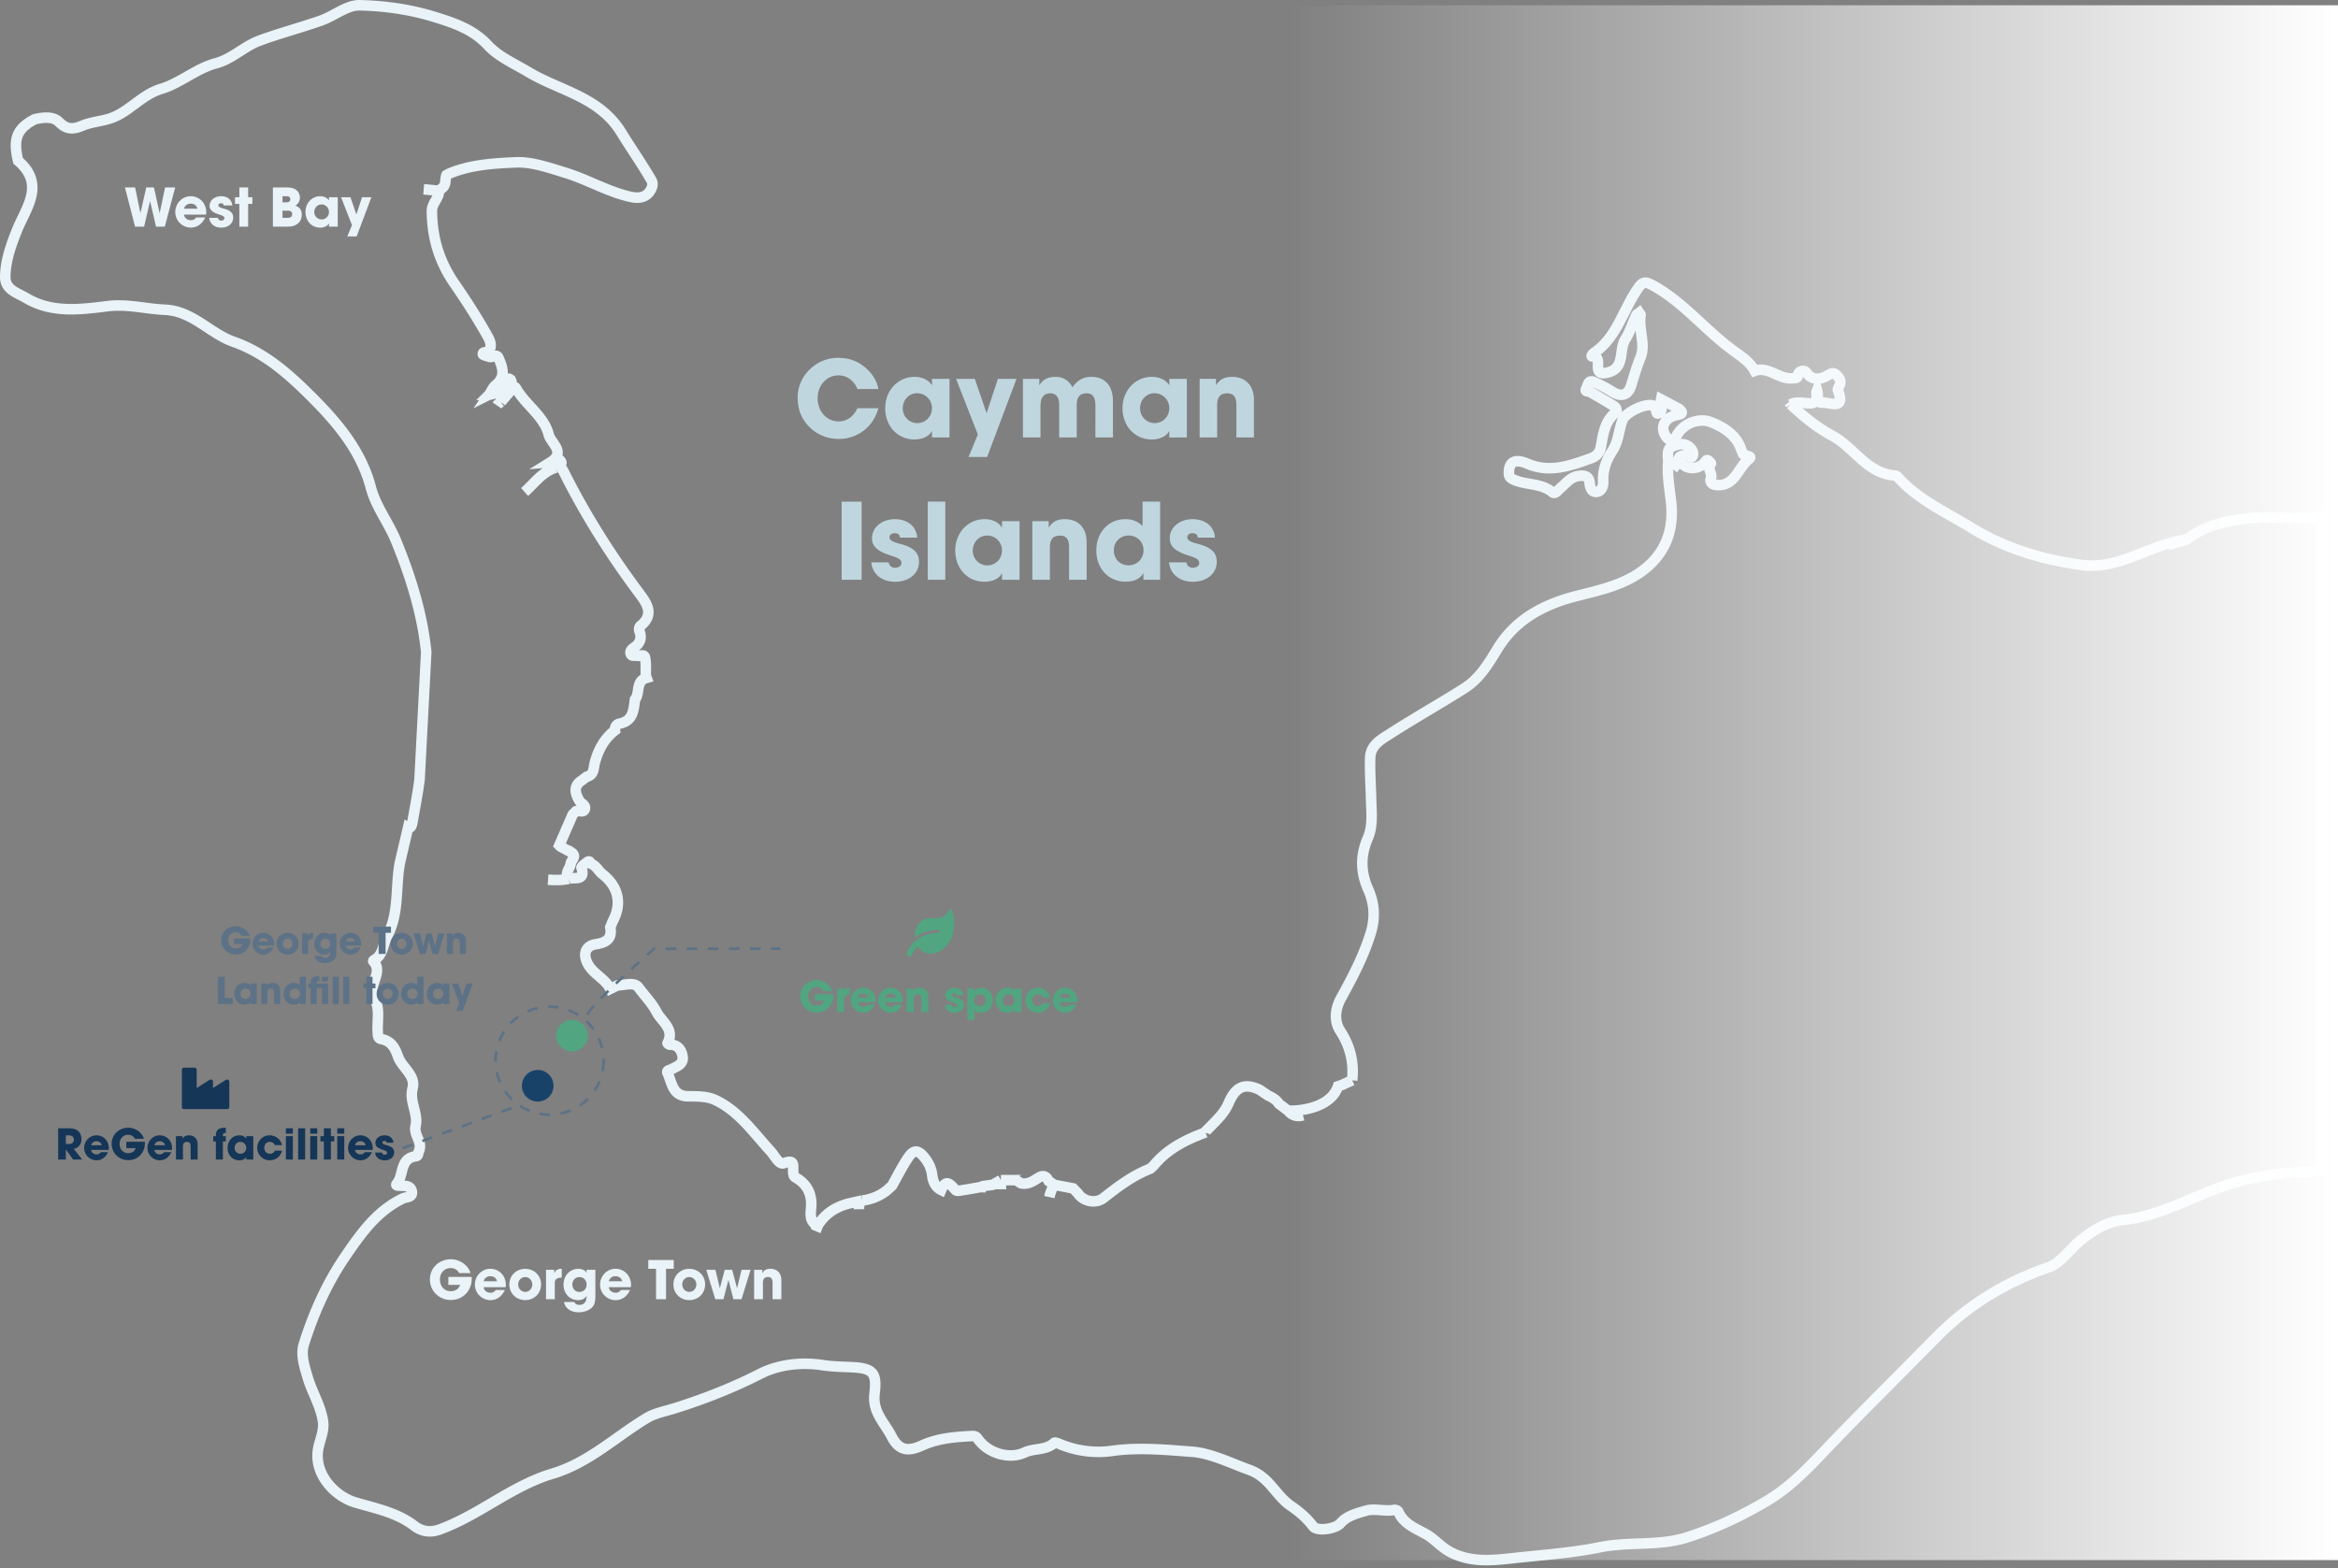 <svg width="887" height="595" fill="none" xmlns="http://www.w3.org/2000/svg"><rect width="100%" height="100%" fill="#808080" stroke="none"/><path d="M679.371 153.432c4.768 4.574 9.934 8.752 15.712 11.868 8.365 4.493 13.241 14.461 23.968 15.154.316.018.676.333.92.604 7.797 8.608 18.362 13.335 27.962 19.233 12.629 7.762 26.682 12.012 41.564 14.065 14.856 2.044 26.331-8.041 40.05-9.58a.448.448 0 00.189-.108c6.662-5.232 14.306-6.88 22.662-7.879 9.591-1.144 19.092.558 28.602-.685v248.49c-13.693.018-27.006 1.486-40.077 6.447-11.601 4.403-22.689 10.562-35.399 11.886-6.391.666-11.709 4.043-16.55 8.068-3.966 3.296-7.238 8.347-11.754 9.896-16.442 5.646-30.648 14.372-42.772 26.708-12.909 13.137-26.024 26.077-38.806 39.332-7.807 8.104-15.307 16.649-25.006 22.43-9.618 5.736-19.723 10.544-30.576 14.002-10.844 3.458-22.013 1.495-33.091 3.773-10.51 2.161-22.049 2.926-33.136 4.16-8.446.937-16.703 1.657-24.347-2.782-2.957-1.72-5.301-4.512-8.266-6.222-4.075-2.351-8.663-3.872-10.727-8.681-.162-.378-1.028-.738-1.488-.657-3.596.666-7.508-.64-10.636.261-3.345.972-7.383 1.936-9.916 4.907-1.704 1.999-8.708 3.161-10.303 1.054-2.389-3.161-5.291-5.61-8.509-7.807-5.67-3.881-8.014-10.877-15.622-13.597-7.238-2.593-14.63-6.375-21.923-6.897-9.924-.712-20.038-1.756-30.242-.306-6.481.927-13.557.062-19.975-2.675-.613-.261-1.632-.648-1.912-.387-3.163 2.953-7.571 1.954-11.213 3.656-6.031 2.818-14.143.135-17.758-5.178-.631-.918-1.289-1.098-2.236-1.053-6.472.306-12.971.855-18.893 3.547-5.21 2.378-8.744 2.171-11.638-3.466-2.677-5.223-7.292-9.158-6.427-16.236 1.019-8.32-.883-9.643-9.392-10.013-3.444-.153-6.914-.207-10.313-.738-8.248-1.297-16.892-.171-23.635 3.269-10.555 5.384-21.336 9.59-32.523 13.11-3.561 1.126-7.428 1.801-10.556 3.683-11.88 7.159-22.003 17.01-35.858 21.143-15.333 4.565-27.628 15.65-42.682 21.143-3.948 1.449-7.175.54-9.627-1.342-6.716-5.16-14.874-6.654-22.473-8.924-7.544-2.251-15.819-10.598-14.008-20.431.613-3.332 2.344-6.627 1.803-10.346-.856-5.907-4.101-10.896-5.742-16.451-1.226-4.134-2.794-8.717-1.523-12.778 3.687-11.742 8.689-23.016 15.648-33.227 5.914-8.671 11.962-17.325 21.905-22.088 1.325-.63 3.876-.288 3.416-2.719-.423-2.215-2.569-2.08-4.39-2.134-.514-.018-1.983.045-1.343-.694 2.822-3.241.992-9.698 7.284-10.481.973-.126.775-1.144 1.09-1.819 1.668-3.521-2.019-6.186-1.217-9.599 1.127-4.808-2.442-9.211-1.135-14.335 1.28-4.989-4.003-7.834-5.499-12.021-1.154-3.242-2.542-5.997-6.355-6.682-1.424-.261-1.307-1.611-1.37-2.746-.244-4.106.883-9.149-1.091-12.12-3.515-5.286 3.705-10.139-.622-14.731-.018-.019.126-.28.244-.343 3.668-1.927 3.389-6.06 5.029-9.112 4.706-8.726 3.11-18.622 4.85-27.905l3.137-13.399c1.037.54 1.415-.856 1.568-1.702.965-5.457 2.029-10.896 2.75-16.379l2.542-48.436c-1.515-14.722-5.932-28.724-11.502-42.303-2.795-6.817-7.608-12.886-9.492-20.044-3.831-14.588-13.386-25.456-23.509-35.469-8.194-8.113-17.073-15.866-28.611-19.927-8.987-3.161-15.532-11.706-26.07-12.148-7.165-.306-14.178-2.278-21.516-1.377-10.565 1.296-21.337 2.782-31.144-3.107-3.209-1.927-7.932-3.079-7.87-8.005.082-6.123 2.119-11.85 4.39-17.54 3.48-8.7 10.962-17.497.478-26.51-2-8.356-.441-12.237 6.337-15.767 3.227-.702 6.878-1.216 9.24 1.126 2.983 2.962 5.408 2.755 8.924 1.287 3.596-1.504 7.761-1.62 11.403-3.052 6.661-2.612 11.105-8.68 18.452-10.896 7.175-2.161 13.206-7.69 20.75-9.698 6.103-1.63 10.628-6.411 16.406-8.554 7.698-2.846 15.676-4.917 23.419-7.645 4.994-1.765 9.825-5.907 14.657-5.799 9.411.216 18.921 1.513 28.124 4.34 7.536 2.314 14.811 4.719 20.372 10.689 4.3 4.619 10.042 7.014 15.342 10.202 12.016 7.24 27.106 9.446 35.435 23.079 3.741 6.114 7.969 12.057 11.547 18.35.37.65.316 1.793.018 2.522-1.604 3.944-4.876 4.268-8.41 3.44-8.536-2-16.153-6.546-24.437-9.086-6.031-1.855-12.701-4.178-18.533-3.935-8.447.36-17.416.847-25.583 4.322l-.946.54c-.667 1.657.081 3.81-1.803 5.025l-1.037.9m512.826 81.042l-.577-.847m.577.847c1.217-.694 2.479-.658 3.867-.64 2.668.045 6.734 1.711 5.877-3.836-.036-.225.163-.486.253-.729.072.279.162.549.207.837.234 1.477-.667 3.935 1.893 3.737 2.686-.207 8.834 3.035 5.823-4.655-.198-.513.406-1.369.676-2.044.757-1.855-.496-3.125-1.595-4.07-.992-.847-2.074-.126-3.309.603-2.145 1.27-4.903 1.684-6.977-.297-.649-.621-.865-1.603-2.046-1.585-1.199.018-1.803.721-1.983 1.774-.198 1.18-.901.874-1.758.991-5.21.747-9.203-4.683-14.585-2.774-1.929-3.557-5.237-5.574-8.383-7.888-10.357-7.591-18.452-17.946-29.864-24.321-3.75-2.098-4.363-1.756-6.995 2.341-5.003 7.78-7.472 17.496-15.738 23.052-.532.36-1.362 1.368-.559 1.35 4.543-.108-.694 7.276 5.075 6.232 7.644-1.378 4.741-8.582 7.346-12.724 1.776-2.818 2.777-6.114 4.183-9.166.18-.397.73-.613 1.118-.919.189.288.576.621.531.874-.955 5.42 2.101 10.967-.09 16.208-1.442 3.457-2.389 6.987-3.506 10.517-1.199 3.755-3.858 4.52-7.347 2.233-2.109-1.387-4.435-2.494-6.742-3.548-2.308-1.053-2.317 1.441-2.921 2.423-.829 1.35.847.99 1.505 1.368a295.398 295.398 0 019.06 5.358c.856.531 1.226 1.846.577 2.368-4.345 3.467-4.733 8.491-5.688 13.372-.388 1.981-1.767 3.35-3.795 4.07-7.834 2.782-15.523 5.628-24.032 2.008-2.84-1.207-7.058-2.242-7.004 3.611.018 1.468.721 1.972 1.974 2.521 4.696 2.071 10.303 1.171 14.585 4.728 1.054.873 2.163-.919 3.074-1.675 1.947-1.612 3.542-3.818 6.138-4.386 2.01-.441 4.534-.549 4.823 2.216.207 1.999.649 3.754 2.578 3.7 1.938-.063 2.704-2.224 2.614-3.917-.252-4.412 1.244-8.302 3.534-11.786 2.37-3.602 2.325-7.861 3.867-11.679 1.172-2.9 9.176-6.7 11.871-5.241 1.298.702.307 3.557 1.938 2.719 1.749-.9.406-3.439.758-5.222 2.307 1.224 4.615 2.458 6.922 3.683 1.533 1.413 1.019 1.9-.82 2.251-4.642.882-6.607 4.457-4.417 7.924 1.271 2.008 2.939 2.332 4.129.081 2.848-5.367 9.05-6.799 12.773-5.403 4.453 1.666 9.906 4.664 11.763 10.418.163.496.505.946.595 1.441.262 1.423 4.273.792 2.308 2.332-4.165 3.242-5.273 10.563-12.494 9.761-1.433-.162-2.388-1.152-1.875-2.449.785-1.954-1.712-3.818.045-5.691.036-.036-.577-.819-.991-1.108-.757-.522-.956.226-1.343.667-2.614 2.989-7.446 2.845-9.105-.279-.306-.577-1.226-1.351-.243-1.9.838-.478 1.92-.577 2.921-.703.658-.081 1.117 1.747 1.766.568.46-.838.127-2.143-.757-3.089-2.208-2.359-4.976-1.432-7.085-.549-1.866.783-1.577 3.367-1.352 5.366m0 0c1.776.37 3.056 1.72 4.48 2.774-1.433-1.054-2.713-2.404-4.48-2.774zm0 0c-.478 5.043.36 9.987.982 14.966 1.38 11.139-1.983 20.494-11.294 27.131-7.419 5.285-16.298 7.095-24.888 9.31-12.359 3.197-22.914 8.906-29.684 20.054-3.417 5.627-6.797 11.237-12.431 14.812-9.221 5.853-18.767 11.211-27.953 17.118-3.398 2.188-7.644 4.331-7.833 9.193-.198 5.223.225 10.464.334 15.704.108 5.016.802 10.221-1.235 14.894-2.894 6.636-2.732 13.002.144 19.45 2.425 5.429 2.704 10.904.946 16.613-2.686 8.708-6.878 16.722-11.249 24.619-2.38 4.304-2.569 8.95-.379 12.336 3.876 5.979 5.336 12.03 4.588 18.873m0 0a1.96 1.96 0 000 0zm0 0c-1.244.568-2.488 1.144-3.732 1.711-.549.189-1.09.387-1.64.577-2.416 7.266-12.169 9.427-18.948 9.238m0 0c1.731 2.116 3.66 2.278 5.67 1.765-2.019.513-3.948.351-5.67-1.765zm0 0c-1.145-.864-2.281-1.729-3.425-2.593-1.028-1.585-2.596-2.449-4.246-3.206-1.028-.711-2.064-1.413-3.092-2.125-5.562-2.593-9.041-1.396-11.772 5.016-1.578 3.701-4.237 6.204-6.878 8.905-.559.568-1.127 1.126-1.686 1.693-.072.198-.135.396-.207.603l.009-.036c-7.491 2.747-14.504 6.24-19.687 12.589-.415.387-.838.765-1.253 1.152-6.644 2.567-12.241 6.808-17.767 11.139-2.876 2.251-7.662 1.432-9.78-1.846-.586-.603-1.172-1.198-1.758-1.801l-7.166-1.351m0 0c-.929 1.513-1.497 3.071-1.848 4.656m1.848-4.656c-.713-.486-1.425-.972-2.146-1.458-.901-2.044-2.199-2.296-4.056-1.09-1.929 1.252-3.93 2.539-6.445 1.945-.613-.387-1.217-.774-1.83-1.17h-5.751m0 0c-.009 1.152.018 2.314.027 3.466m-.027-3.466a531.795 531.795 0 00-3.191 1.773c-1.19.163-2.38.316-3.57.478-.315.126-.64.261-.955.387m0 0c-.036.657-.046 1.306-.082 1.963.036-.648.046-1.297.082-1.963zm0 0c-2.2.378-4.399.801-6.608 1.125-.946.144-2.344.514-2.812.045-1.938-1.918-3.579-4.682-5.526-.072-2.262-1.134-3.137-3.313-3.398-5.519-.334-2.891-1.461-5.061-3.363-7.285-2.956-3.449-4.633-1.198-6.093 1.017-2.137 3.233-3.867 6.736-5.769 10.122-.667.612-1.343 1.224-2.01 1.836-2.768 2.126-5.869 3.431-9.348 3.809m0 0c-1.118.955-1.226 2.071-1.208 3.323m1.208-3.323c-1.677.379-3.353.757-5.039 1.135-4.931 1.261-8.96 3.818-11.709 8.194m0 0c-.316.757-.577 1.549-.902 2.287.316-.747.586-1.539.902-2.287zm0 0c-.433-.162-.875-.315-1.307-.477-1.857-1.738-1.479-4.034-1.308-6.141.415-5.07-1.433-8.87-5.841-11.4-.973-.558-.901-1.441-.955-2.341-.135-2.152.766-4.782-3.543-3.116-1.803.703-3.47-2.854-5.102-4.628-6.499-7.06-12.061-15.272-21.084-19.423-2.948-1.36-6.679-1.333-10.051-1.342-6.111-.027-6.165-5.15-7.896-8.842-.487-1.036.874-1.108 1.559-1.468 2.028-1.053 4.615-1.918 4.156-4.799-.406-2.53-1.83-4.575-4.94-4.475-.27.009-.811-.532-.784-.586 2.839-5.393-2.281-8.185-4.165-11.841-1.74-3.376-4.579-6.231-6.878-9.337-1.568-2.126-5.237-.802-7.986-.712-.884.432-1.776.874-2.659 1.306-2.272-4.403-7.78-6.096-9.267-11.229-.982-3.395 1.037-5.295 3.507-5.682 4.101-.63 6.535-1.918 5.742-6.501l.892-2.188c3.651-6.682 2.209-13.219-3.858-17.937-1.478-1.144-2.236-3.062-4.165-3.854-.477-.198-.604-1.477-1.55-.766-.865.649-2.389 1.729-2.245 2.216 1.542 5.186-2.668 3.457-4.822 4.169m0 0c-2.632.549-5.255.531-7.87.342 2.624.18 5.238.207 7.87-.342zm0 0c-1.758-2.188.478-3.854.721-5.781.171-1.396 2.524-2.711.252-4.241a844.425 844.425 0 00-4.164-2.233c-.144-.145-.289-.28-.424-.424 1.695-3.899 3.399-7.798 5.093-11.706.415-.423.838-.846 1.253-1.26 1.091-.496 2.831.792 3.353-.82.496-1.548-1.424-2.062-2.046-3.124-1.586-2.729-2.506-5.601.974-7.798.577-.441 1.154-.892 1.73-1.333 2.93-.666 2.569-3.233 3.128-5.313 1.298-4.871 3.561-9.157 7.653-12.3-.153-1.341.722-2.359 1.722-2.557 5.228-1.018 5.327-5.178 5.859-9.122 2.047-2.44.109-7.005 4.417-8.239-.099-.279-.198-.549-.297-.828-.054-2.224.135-4.494-.244-6.673-.315-1.828-2.109-.549-3.182-.882-.784-.243-1.929.423-2.316-.774-.334-1.036.432-1.756 1.154-2.243 2.415-1.62 3.209-3.655 2.136-6.438-.198-.504-.036-1.531.343-1.828 5.769-4.475 2.118-9.094-.541-12.66-10.781-14.462-20.354-29.625-28.422-45.743-.685-1.36-1.388-2.306-3.074-1.693m0 0c-5.102 1.486-8.077 5.88-11.835 9.22 3.758-3.331 6.733-7.725 11.835-9.22zm0 0c-.189-1.513 2.984-.748 1.902-2.467-.82-1.297-2.109.387-3.245.351-.225-.009-.451.027-.667.045 5.985-3.728.135-7.249-.667-10.392-1.83-7.194-8.798-11.3-12.386-17.603-.676-1.18-1.235-.063-1.667.414-1.379 1.549-2.713 3.142-4.066 4.727m0 0c-.649.423-1.217.829-1.55 1.306.333-.477.91-.892 1.55-1.306zm0 0c-.378-2.908 2.56-3.899 3.543-6.033.424-.918.73-1.729.036-2.449-.983-1.018-1.316.342-1.92.693-2.299 1.351-2.812 4.926-6.157 4.989l.018-.018-.036.018c.83-1.225 1.425-2.738 2.524-3.629 3.921-3.17 2.596-6.771 1.037-10.328-.73-1.666-2.281.018-3.398-.36-.902-.307-2.533-.631-2.542-1-.046-1.153 1.46-.495 1.992-1.026 1.956-1.936.486-4.611-.199-5.844-3.822-6.826-8.067-13.435-12.52-19.882-5.724-8.285-8.483-17.235-8.591-27.374-.036-3.377 2.768-4.989 2.686-7.906m0 0c-1.929-.19-3.858-.388-5.796-.559 1.929.163 3.867.37 5.796.559z" stroke="#E9F3F8" stroke-width="4" stroke-miterlimit="10"/><path d="M333.225 147.609c-.521-3.046-2.204-5.77-5.008-8.174-2.966-2.525-6.251-3.647-10.338-3.647-8.495 0-15.266 7.092-15.266 14.946 0 4.488 1.362 8.254 4.568 11.379 3.045 3.005 6.931 4.448 11.058 4.448 7.012 0 13.143-4.528 14.986-11.66h-7.933c-1.563 3.326-4.128 5.009-7.133 5.009-4.688 0-7.973-4.007-7.973-8.815 0-4.608 3.205-8.655 7.933-8.655 3.086 0 5.89 1.923 7.173 5.169h7.933zM360.232 166v-22.238h-6.651v2.364h-.08c-1.282-2.043-3.807-3.125-6.531-3.125-6.371 0-11.139 5.289-11.139 11.86 0 6.731 4.568 11.9 11.139 11.9 2.925 0 5.569-1.202 6.531-3.165h.08V166h6.651zm-12.22-5.449c-3.086 0-5.53-2.525-5.53-5.61 0-3.205 2.404-5.73 5.449-5.73a5.643 5.643 0 015.65 5.65c0 3.205-2.444 5.69-5.569 5.69zm26.489 12.862l11.139-29.651h-7.052l-4.247 12.902h-.08l-4.448-12.902h-7.092l8.254 21.116-3.526 8.535h7.052zm47.73-7.413v-13.743c0-6.211-3.285-9.256-8.254-9.256-3.045 0-5.449 1.442-7.052 3.966-1.402-2.524-3.526-3.966-6.411-3.966-2.845 0-4.968 1.041-6.13 3.125h-.08v-2.364h-6.211V166h6.651v-11.98c0-3.086 1.162-4.769 3.767-4.769 2.284 0 3.325 1.603 3.325 4.488V166h6.652v-12.301c0-2.925 1.162-4.448 3.686-4.448 2.284 0 3.406 1.283 3.406 4.769V166h6.651zm28.038 0v-22.238h-6.651v2.364h-.08c-1.282-2.043-3.807-3.125-6.531-3.125-6.371 0-11.14 5.289-11.14 11.86 0 6.731 4.568 11.9 11.14 11.9 2.925 0 5.569-1.202 6.531-3.165h.08V166h6.651zm-12.221-5.449c-3.085 0-5.529-2.525-5.529-5.61 0-3.205 2.404-5.73 5.449-5.73a5.643 5.643 0 015.65 5.65c0 3.205-2.444 5.69-5.57 5.69zM475.717 166v-14.184c0-6.571-4.247-8.815-8.254-8.815-2.685 0-4.648.841-6.051 3.125h-.08v-2.364h-6.21V166h6.651v-12.261c0-3.005 1.122-4.488 3.806-4.488 2.445 0 3.486 1.403 3.486 4.408V166h6.652zm-148.834 54v-29.651h-7.573V220h7.573zm21.086-15.987c-.321-4.368-3.727-7.012-8.535-7.012-4.488 0-8.615 2.845-8.615 7.252 0 2.605 1.483 4.808 7.093 6.531 3.325 1.042 4.087 1.683 4.087 2.925 0 1.042-1.162 1.723-2.324 1.723-1.323 0-2.324-.641-2.525-2.043h-6.611c.481 4.527 4.047 7.372 9.055 7.372 5.049 0 9.056-2.925 9.056-7.573 0-3.245-1.723-5.369-7.012-6.771-3.085-.802-4.167-1.403-4.167-2.605 0-.841.801-1.482 1.923-1.482 1.082 0 2.003.4 2.044 1.683h6.531zM358.628 220v-29.651h-6.651V220h6.651zm28.173 0v-22.238h-6.651v2.364h-.08c-1.282-2.043-3.807-3.125-6.531-3.125-6.371 0-11.139 5.289-11.139 11.86 0 6.731 4.567 11.9 11.139 11.9 2.925 0 5.569-1.202 6.531-3.165h.08V220h6.651zm-12.221-5.449c-3.085 0-5.529-2.525-5.529-5.61 0-3.205 2.404-5.73 5.449-5.73a5.643 5.643 0 015.65 5.65c0 3.205-2.444 5.69-5.57 5.69zM412.249 220v-14.184c0-6.571-4.247-8.815-8.254-8.815-2.685 0-4.648.841-6.051 3.125h-.08v-2.364h-6.21V220h6.651v-12.261c0-3.005 1.122-4.488 3.807-4.488 2.444 0 3.486 1.403 3.486 4.408V220h6.651zm27.881 0v-29.651h-6.651v9.296c-1.884-1.883-3.967-2.644-6.532-2.644-6.491 0-11.018 5.169-11.018 11.82 0 6.731 4.407 11.9 11.139 11.9 3.165 0 5.409-1.082 6.651-3.125h.08V220h6.331zm-11.98-5.489c-3.206 0-5.57-2.364-5.57-5.73 0-3.246 2.484-5.57 5.61-5.57 3.285 0 5.649 2.485 5.649 5.57 0 3.285-2.444 5.73-5.689 5.73zm32.785-10.498c-.32-4.368-3.726-7.012-8.534-7.012-4.488 0-8.615 2.845-8.615 7.252 0 2.605 1.482 4.808 7.092 6.531 3.326 1.042 4.087 1.683 4.087 2.925 0 1.042-1.162 1.723-2.324 1.723-1.322 0-2.324-.641-2.524-2.043h-6.612c.481 4.527 4.047 7.372 9.056 7.372 5.049 0 9.055-2.925 9.055-7.573 0-3.245-1.723-5.369-7.012-6.771-3.085-.802-4.167-1.403-4.167-2.605 0-.841.802-1.482 1.924-1.482 1.081 0 2.003.4 2.043 1.683h6.531z" fill="#C0D6DF"/><path d="M178.947 484.533h-8.849v3.037h4.444c-.462 1.528-1.79 2.393-3.56 2.393-2.514 0-4.082-1.991-4.082-4.465 0-2.393 1.669-4.324 4.062-4.324 1.428 0 2.575.704 3.279 1.931h4.264c-.845-2.997-4.083-5.27-7.442-5.27-4.324 0-7.965 3.158-7.965 7.663 0 4.364 3.5 7.804 7.905 7.804 5.008 0 7.944-3.922 7.944-7.925v-.844zm12.883 3.901c.06-.301.08-.563.08-.885 0-3.459-2.554-6.094-5.893-6.094-3.278 0-5.853 2.776-5.853 5.994 0 3.318 2.695 5.913 5.913 5.913 2.354 0 4.385-1.428 5.451-3.862h-3.419c-.543.704-1.126 1.046-2.032 1.046-1.367 0-2.433-.844-2.614-2.112h8.367zm-8.327-2.252c.261-1.187 1.307-1.911 2.514-1.911 1.287 0 2.293.764 2.554 1.911h-5.068zm21.772 1.186c0-3.379-2.655-5.893-6.014-5.893-3.339 0-6.014 2.474-6.014 5.934 0 3.419 2.615 5.933 6.014 5.933 3.359 0 6.014-2.474 6.014-5.974zm-6.014 2.856c-1.508 0-2.675-1.287-2.675-2.815 0-1.529 1.187-2.816 2.655-2.816 1.569 0 2.695 1.327 2.695 2.816 0 1.488-1.106 2.815-2.675 2.815zM210.484 493v-6.155c0-1.267.644-2.011 2.635-2.031v-3.359c-1.287 0-2.212.382-2.796 1.569h-.04v-1.187h-3.137V493h3.338zm12.037-.986c0 2.032-1.026 3.138-2.715 3.138-.825 0-1.569-.282-1.951-1.106h-3.862c.282 2.132 2.333 3.922 5.491 3.922 2.796 0 4.988-1.187 5.793-2.735.402-.765.603-1.911.603-3.42v-9.976h-3.339v1.046h-.04c-.543-.865-1.649-1.408-3.097-1.408-3.218 0-5.612 2.595-5.612 6.014 0 3.359 2.353 5.873 5.612 5.873 1.367 0 2.614-.603 3.117-1.669v.321zm-2.715-1.769c-1.609 0-2.675-1.308-2.675-2.877 0-1.528 1.187-2.775 2.675-2.775 1.629 0 2.735 1.247 2.735 2.876 0 1.609-1.106 2.776-2.735 2.776zm19.517-1.811c.06-.301.08-.563.08-.885 0-3.459-2.554-6.094-5.893-6.094-3.278 0-5.853 2.776-5.853 5.994 0 3.318 2.695 5.913 5.913 5.913 2.354 0 4.385-1.428 5.451-3.862h-3.419c-.543.704-1.127 1.046-2.032 1.046-1.367 0-2.433-.844-2.614-2.112h8.367zm-8.327-2.252c.261-1.187 1.307-1.911 2.514-1.911 1.287 0 2.293.764 2.554 1.911h-5.068zM252.691 493v-11.545h2.917v-3.338h-9.654v3.338h2.936V493h3.801zm14.827-5.632c0-3.379-2.655-5.893-6.013-5.893-3.339 0-6.014 2.474-6.014 5.934 0 3.419 2.615 5.933 6.014 5.933 3.358 0 6.013-2.474 6.013-5.974zm-6.013 2.856c-1.509 0-2.675-1.287-2.675-2.815 0-1.529 1.186-2.816 2.655-2.816 1.568 0 2.695 1.327 2.695 2.816 0 1.488-1.107 2.815-2.675 2.815zm19.82 2.776l3.44-11.163h-3.44l-1.669 6.939h-.04l-1.851-6.939h-2.815l-1.831 6.939h-.04l-1.669-6.939h-3.46L271.37 493h3.097l1.87-7.22h.041l1.87 7.22h3.077zm15.117 0v-7.12c0-3.298-2.132-4.425-4.143-4.425-1.347 0-2.333.423-3.037 1.569h-.04v-1.187h-3.118V493h3.339v-6.155c0-1.508.563-2.252 1.911-2.252 1.227 0 1.75.704 1.75 2.212V493h3.338zM62.523 86l3.942-14.883h-3.841l-2.032 9.714h-.04L58.4 71.116h-2.916l-2.192 9.675h-.04l-1.992-9.674H47.4L51.24 86h3.44l2.232-9.634h.04L59.185 86h3.338zm15.639-4.566c.06-.301.08-.563.08-.885 0-3.459-2.554-6.094-5.893-6.094-3.278 0-5.852 2.776-5.852 5.994 0 3.319 2.695 5.913 5.913 5.913 2.353 0 4.384-1.428 5.45-3.862h-3.419c-.543.704-1.126 1.046-2.031 1.046-1.368 0-2.434-.845-2.615-2.112h8.367zm-8.327-2.252c.262-1.187 1.308-1.91 2.514-1.91 1.288 0 2.293.763 2.555 1.91h-5.069zm18.293-1.207c-.161-2.192-1.871-3.52-4.284-3.52-2.253 0-4.325 1.428-4.325 3.64 0 1.308.744 2.414 3.56 3.28 1.67.522 2.052.844 2.052 1.467 0 .523-.584.865-1.167.865-.663 0-1.166-.322-1.267-1.026h-3.319c.242 2.273 2.032 3.701 4.546 3.701 2.534 0 4.545-1.468 4.545-3.801 0-1.63-.864-2.695-3.52-3.4-1.548-.401-2.091-.703-2.091-1.307 0-.422.402-.744.965-.744.543 0 1.006.201 1.026.845h3.278zM94.141 86v-8.628h1.609v-2.535h-1.61v-3.72h-3.338v3.72h-1.65v2.535h1.65V86h3.339zm14.344 0c2.353 0 3.117-.181 4.284-1.006 1.126-.784 1.729-2.091 1.729-3.52 0-1.709-.824-2.896-2.453-3.459 1.126-.623 1.729-1.75 1.729-3.017 0-2.011-1.407-3.318-3.097-3.7-.523-.121-1.307-.181-2.373-.181h-4.767V86h4.948zm-1.308-9.232v-2.313h1.529c.945 0 1.428.342 1.428 1.127 0 .784-.503 1.186-1.448 1.186h-1.509zm0 5.893v-2.715h1.971c1.127 0 1.71.422 1.71 1.287 0 .966-.664 1.428-1.73 1.428h-1.951zM128.145 86V74.837h-3.339v1.187h-.04c-.643-1.026-1.91-1.569-3.278-1.569-3.198 0-5.591 2.655-5.591 5.954 0 3.379 2.292 5.973 5.591 5.973 1.468 0 2.796-.603 3.278-1.589h.04V86h3.339zm-6.134-2.735c-1.549 0-2.776-1.267-2.776-2.816 0-1.61 1.207-2.876 2.736-2.876a2.832 2.832 0 012.835 2.836c0 1.609-1.226 2.856-2.795 2.856zm13.296 6.456l5.592-14.884h-3.54l-2.132 6.477h-.04l-2.233-6.477h-3.56l4.143 10.6-1.769 4.284h3.539z" fill="#E9F3F8"/><path d="M94.963 356.106h-6.16v2.114h3.094c-.322 1.064-1.246 1.666-2.478 1.666-1.75 0-2.842-1.386-2.842-3.108 0-1.666 1.162-3.01 2.828-3.01.994 0 1.792.49 2.282 1.344h2.968c-.588-2.086-2.842-3.668-5.18-3.668-3.01 0-5.544 2.198-5.544 5.334 0 3.038 2.436 5.432 5.502 5.432 3.486 0 5.53-2.73 5.53-5.516v-.588zm8.968 2.716c.042-.21.056-.392.056-.616 0-2.408-1.778-4.242-4.102-4.242-2.282 0-4.074 1.932-4.074 4.172a4.114 4.114 0 004.116 4.116c1.638 0 3.052-.994 3.794-2.688h-2.38c-.378.49-.784.728-1.414.728-.952 0-1.694-.588-1.82-1.47h5.824zm-5.796-1.568c.182-.826.91-1.33 1.75-1.33.896 0 1.596.532 1.778 1.33h-3.528zm15.154.826c0-2.352-1.848-4.102-4.186-4.102-2.324 0-4.186 1.722-4.186 4.13 0 2.38 1.82 4.13 4.186 4.13 2.338 0 4.186-1.722 4.186-4.158zm-4.186 1.988c-1.05 0-1.862-.896-1.862-1.96s.826-1.96 1.848-1.96c1.092 0 1.876.924 1.876 1.96s-.77 1.96-1.862 1.96zm7.813 1.932v-4.284c0-.882.448-1.4 1.834-1.414v-2.338c-.896 0-1.54.266-1.946 1.092h-.028v-.826h-2.184V362h2.324zm8.378-.686c0 1.414-.714 2.184-1.89 2.184-.574 0-1.092-.196-1.358-.77h-2.688c.196 1.484 1.624 2.73 3.822 2.73 1.946 0 3.472-.826 4.032-1.904.28-.532.42-1.33.42-2.38v-6.944h-2.324v.728h-.028c-.378-.602-1.148-.98-2.156-.98-2.24 0-3.906 1.806-3.906 4.186 0 2.338 1.638 4.088 3.906 4.088.952 0 1.82-.42 2.17-1.162v.224zm-1.89-1.232c-1.12 0-1.862-.91-1.862-2.002 0-1.064.826-1.932 1.862-1.932 1.134 0 1.904.868 1.904 2.002 0 1.12-.77 1.932-1.904 1.932zm13.585-1.26c.042-.21.056-.392.056-.616 0-2.408-1.778-4.242-4.102-4.242-2.282 0-4.074 1.932-4.074 4.172a4.114 4.114 0 004.116 4.116c1.638 0 3.052-.994 3.794-2.688h-2.38c-.378.49-.784.728-1.414.728-.952 0-1.694-.588-1.82-1.47h5.824zm-5.796-1.568c.182-.826.91-1.33 1.75-1.33.896 0 1.596.532 1.778 1.33h-3.528zM146.295 362v-8.036h2.03v-2.324h-6.72v2.324h2.044V362h2.646zm10.321-3.92c0-2.352-1.848-4.102-4.186-4.102-2.324 0-4.186 1.722-4.186 4.13 0 2.38 1.82 4.13 4.186 4.13 2.338 0 4.186-1.722 4.186-4.158zm-4.186 1.988c-1.05 0-1.862-.896-1.862-1.96s.826-1.96 1.848-1.96c1.092 0 1.876.924 1.876 1.96s-.77 1.96-1.862 1.96zM166.226 362l2.394-7.77h-2.394l-1.162 4.83h-.028l-1.288-4.83h-1.96l-1.274 4.83h-.028l-1.162-4.83h-2.408l2.38 7.77h2.156l1.302-5.026h.028l1.302 5.026h2.142zm10.523 0v-4.956c0-2.296-1.484-3.08-2.884-3.08-.938 0-1.624.294-2.114 1.092h-.028v-.826h-2.17V362h2.324v-4.284c0-1.05.392-1.568 1.33-1.568.854 0 1.218.49 1.218 1.54V362h2.324zm-88.433 19v-2.324H85.25v-8.036h-2.646V381h5.712zm9.104 0v-7.77h-2.324v.826h-.028c-.448-.714-1.33-1.092-2.282-1.092-2.226 0-3.892 1.848-3.892 4.144 0 2.352 1.596 4.158 3.892 4.158 1.022 0 1.946-.42 2.282-1.106h.028v.84h2.324zm-4.27-1.904c-1.078 0-1.932-.882-1.932-1.96 0-1.12.84-2.002 1.904-2.002 1.092 0 1.974.882 1.974 1.974 0 1.12-.854 1.988-1.946 1.988zM106.311 381v-4.956c0-2.296-1.484-3.08-2.884-3.08-.938 0-1.624.294-2.114 1.092h-.028v-.826h-2.17V381h2.324v-4.284c0-1.05.392-1.568 1.33-1.568.854 0 1.218.49 1.218 1.54V381h2.324zm9.742 0v-10.36h-2.324v3.248c-.658-.658-1.386-.924-2.282-.924-2.268 0-3.85 1.806-3.85 4.13 0 2.352 1.54 4.158 3.892 4.158 1.106 0 1.89-.378 2.324-1.092h.028v.84h2.212zm-4.186-1.918c-1.12 0-1.946-.826-1.946-2.002 0-1.134.868-1.946 1.96-1.946 1.148 0 1.974.868 1.974 1.946 0 1.148-.854 2.002-1.988 2.002zM124.47 381v-7.77h-4.326v-.252c0-.504.238-.784.826-.784h.168v-1.75h-.308c-2.184 0-3.01.854-3.01 2.408v.378h-.868v1.764h.868V381h2.324v-6.006h2.002V381h2.324zm0-8.61v-1.75h-2.324v1.75h2.324zm4.067 8.61v-10.36h-2.324V381h2.324zm4.006 0v-10.36h-2.324V381h2.324zm8.788 0v-6.006h1.12v-1.764h-1.12v-2.59h-2.324v2.59h-1.148v1.764h1.148V381h2.324zm9.925-3.92c0-2.352-1.848-4.102-4.186-4.102-2.324 0-4.186 1.722-4.186 4.13 0 2.38 1.82 4.13 4.186 4.13 2.338 0 4.186-1.722 4.186-4.158zm-4.186 1.988c-1.05 0-1.862-.896-1.862-1.96s.826-1.96 1.848-1.96c1.092 0 1.876.924 1.876 1.96s-.77 1.96-1.862 1.96zM160.664 381v-10.36h-2.324v3.248c-.658-.658-1.386-.924-2.282-.924-2.268 0-3.85 1.806-3.85 4.13 0 2.352 1.54 4.158 3.892 4.158 1.106 0 1.89-.378 2.324-1.092h.028v.84h2.212zm-4.186-1.918c-1.12 0-1.946-.826-1.946-2.002 0-1.134.868-1.946 1.96-1.946 1.148 0 1.974.868 1.974 1.946 0 1.148-.854 2.002-1.988 2.002zM170.51 381v-7.77h-2.324v.826h-.028c-.448-.714-1.33-1.092-2.282-1.092-2.226 0-3.892 1.848-3.892 4.144 0 2.352 1.596 4.158 3.892 4.158 1.022 0 1.946-.42 2.282-1.106h.028v.84h2.324zm-4.27-1.904c-1.078 0-1.932-.882-1.932-1.96 0-1.12.84-2.002 1.904-2.002 1.092 0 1.974.882 1.974 1.974 0 1.12-.854 1.988-1.946 1.988zm9.255 4.494l3.892-10.36h-2.464l-1.484 4.508h-.028l-1.554-4.508h-2.478l2.884 7.378-1.232 2.982h2.464z" fill="#5D7286"/><path d="M316.168 377.264h-7.04v2.416h3.536c-.368 1.216-1.424 1.904-2.832 1.904-2 0-3.248-1.584-3.248-3.552 0-1.904 1.328-3.44 3.232-3.44 1.136 0 2.048.56 2.608 1.536h3.392c-.672-2.384-3.248-4.192-5.92-4.192-3.44 0-6.336 2.512-6.336 6.096 0 3.472 2.784 6.208 6.288 6.208 3.984 0 6.32-3.12 6.32-6.304v-.672zm4.088 6.736v-4.896c0-1.008.512-1.6 2.096-1.616v-2.672c-1.024 0-1.76.304-2.224 1.248h-.032v-.944H317.6V384h2.656zm11.848-3.632a3.39 3.39 0 00.064-.704c0-2.752-2.032-4.848-4.688-4.848-2.608 0-4.656 2.208-4.656 4.768a4.701 4.701 0 004.704 4.704c1.872 0 3.488-1.136 4.336-3.072h-2.72c-.432.56-.896.832-1.616.832-1.088 0-1.936-.672-2.08-1.68h6.656zm-6.624-1.792c.208-.944 1.04-1.52 2-1.52 1.024 0 1.824.608 2.032 1.52h-4.032zm16.968 1.792a3.39 3.39 0 00.064-.704c0-2.752-2.032-4.848-4.688-4.848-2.608 0-4.656 2.208-4.656 4.768a4.701 4.701 0 004.704 4.704c1.872 0 3.488-1.136 4.336-3.072h-2.72c-.432.56-.896.832-1.616.832-1.088 0-1.936-.672-2.08-1.68h6.656zm-6.624-1.792c.208-.944 1.04-1.52 2-1.52 1.024 0 1.824.608 2.032 1.52h-4.032zM352.215 384v-5.664c0-2.624-1.696-3.52-3.296-3.52-1.072 0-1.856.336-2.416 1.248h-.032v-.944h-2.48V384h2.656v-4.896c0-1.2.448-1.792 1.52-1.792.976 0 1.392.56 1.392 1.76V384h2.656zm13.207-6.384c-.128-1.744-1.488-2.8-3.408-2.8-1.792 0-3.44 1.136-3.44 2.896 0 1.04.592 1.92 2.832 2.608 1.328.416 1.632.672 1.632 1.168 0 .416-.464.688-.928.688-.528 0-.928-.256-1.008-.816h-2.64c.192 1.808 1.616 2.944 3.616 2.944 2.016 0 3.616-1.168 3.616-3.024 0-1.296-.688-2.144-2.8-2.704-1.232-.32-1.664-.56-1.664-1.04 0-.336.32-.592.768-.592.432 0 .8.16.816.672h2.608zm4.257 9.344v-3.76c.72.784 1.632 1.104 2.672 1.104 2.544 0 4.32-2.128 4.32-4.656 0-2.768-1.793-4.832-4.32-4.832-1.104 0-2.08.4-2.784 1.28h-.048v-.976h-2.496v11.84h2.656zm2.112-5.136c-1.264 0-2.224-1.008-2.224-2.256 0-1.28.992-2.272 2.208-2.272 1.28 0 2.24 1.024 2.24 2.272 0 1.232-.96 2.256-2.224 2.256zM387.507 384v-8.88h-2.656v.944h-.032c-.512-.816-1.52-1.248-2.608-1.248-2.544 0-4.448 2.112-4.448 4.736 0 2.688 1.824 4.752 4.448 4.752 1.168 0 2.224-.48 2.608-1.264h.032v.96h2.656zm-4.88-2.176c-1.232 0-2.208-1.008-2.208-2.24 0-1.28.96-2.288 2.176-2.288a2.253 2.253 0 012.256 2.256c0 1.28-.976 2.272-2.224 2.272zm15.777-3.28c-.496-2.256-2.4-3.728-4.736-3.728-2.56 0-4.656 2.064-4.656 4.72 0 2.624 2.08 4.752 4.704 4.752 2.272 0 4.176-1.44 4.704-3.664h-2.704c-.4.768-1.024 1.184-1.92 1.184-1.232 0-2.112-.96-2.112-2.256 0-1.248.832-2.256 2.048-2.256.912 0 1.6.416 1.984 1.248h2.688zm10.278 1.824a3.39 3.39 0 00.064-.704c0-2.752-2.032-4.848-4.688-4.848-2.608 0-4.656 2.208-4.656 4.768a4.701 4.701 0 004.704 4.704c1.872 0 3.488-1.136 4.336-3.072h-2.72c-.432.56-.896.832-1.616.832-1.088 0-1.936-.672-2.08-1.68h6.656zm-6.624-1.792c.208-.944 1.04-1.52 2-1.52 1.024 0 1.824.608 2.032 1.52h-4.032z" fill="#51A580"/><g clip-path="url(#clip0)"><path d="M361.069 345.341c-.175-.439-.675-.457-.884-.042-.969 1.895-2.704 3.076-4.685 3.076H353c-3.312 0-6 3.023-6 6.75 0 .246.025.482.047.721 1.994-1.607 4.872-2.971 8.953-2.971.275 0 .5.253.5.563 0 .309-.225.562-.5.562-7.856 0-11.187 5.418-11.925 7.453-.206.573.038 1.227.547 1.463.513.239 1.094-.039 1.306-.609.047-.126.653-1.684 2.247-3.185 1.013 1.544 2.938 3.017 5.466 2.714 4.906-.4 8.359-5.35 8.359-11.411 0-1.765-.337-3.593-.931-5.084z" fill="#51A580"/></g><circle cx="208.5" cy="402.5" r="20.5" stroke="#5D7286" stroke-dasharray="4 4"/><path d="M31.192 440l-3.216-4.032c1.824-.32 2.944-1.856 2.944-3.728 0-1.68-.896-3.072-2.176-3.648-.624-.272-1.568-.432-2.8-.432h-3.872V440h2.896v-3.824H25L27.736 440h3.456zm-6.224-5.888v-3.296h1.152c1.136 0 1.904.576 1.904 1.6 0 1.136-.736 1.696-1.936 1.696h-1.12zm16.245 2.256a3.39 3.39 0 00.064-.704c0-2.752-2.032-4.848-4.688-4.848-2.608 0-4.656 2.208-4.656 4.768a4.701 4.701 0 004.704 4.704c1.872 0 3.488-1.136 4.336-3.072h-2.72c-.432.56-.896.832-1.616.832-1.088 0-1.936-.672-2.08-1.68h6.656zm-6.624-1.792c.208-.944 1.04-1.52 2-1.52 1.024 0 1.824.608 2.032 1.52H34.59zm20.376-1.312h-7.04v2.416h3.536c-.368 1.216-1.424 1.904-2.832 1.904-2 0-3.248-1.584-3.248-3.552 0-1.904 1.328-3.44 3.232-3.44 1.136 0 2.048.56 2.608 1.536h3.392c-.672-2.384-3.248-4.192-5.92-4.192-3.44 0-6.336 2.512-6.336 6.096 0 3.472 2.784 6.208 6.288 6.208 3.984 0 6.32-3.12 6.32-6.304v-.672zm10.248 3.104a3.39 3.39 0 00.064-.704c0-2.752-2.032-4.848-4.688-4.848-2.608 0-4.656 2.208-4.656 4.768a4.701 4.701 0 004.704 4.704c1.872 0 3.488-1.136 4.336-3.072h-2.72c-.432.56-.896.832-1.616.832-1.088 0-1.936-.672-2.08-1.68h6.656zm-6.624-1.792c.208-.944 1.04-1.52 2-1.52 1.024 0 1.824.608 2.032 1.52H58.59zM74.981 440v-5.664c0-2.624-1.696-3.52-3.296-3.52-1.072 0-1.856.336-2.416 1.248h-.032v-.944h-2.48V440h2.656v-4.896c0-1.2.448-1.792 1.52-1.792.976 0 1.392.56 1.392 1.76V440h2.656zm9.575 0v-6.864h1.12v-2.016h-1.12v-.272c0-.736.336-.912 1.024-.912h.096v-2h-.368c-2.832 0-3.408 1.344-3.408 2.816v.368h-.992v2.016h.992V440h2.656zm11.529 0v-8.88h-2.656v.944h-.032c-.512-.816-1.52-1.248-2.608-1.248-2.544 0-4.448 2.112-4.448 4.736 0 2.688 1.824 4.752 4.448 4.752 1.168 0 2.224-.48 2.608-1.264h.032v.96h2.656zm-4.88-2.176c-1.232 0-2.208-1.008-2.208-2.24 0-1.28.96-2.288 2.176-2.288a2.253 2.253 0 012.256 2.256c0 1.28-.976 2.272-2.224 2.272zm15.778-3.28c-.496-2.256-2.4-3.728-4.736-3.728-2.56 0-4.656 2.064-4.656 4.72 0 2.624 2.08 4.752 4.704 4.752 2.272 0 4.175-1.44 4.704-3.664h-2.704c-.4.768-1.024 1.184-1.92 1.184-1.232 0-2.112-.96-2.112-2.256 0-1.248.832-2.256 2.048-2.256.912 0 1.6.416 1.984 1.248h2.688zm4.133-4.368v-2.016h-2.656v2.016h2.656zm0 9.824v-8.88h-2.656V440h2.656zm4.656 0v-11.84h-2.656V440h2.656zm4.578-9.824v-2.016h-2.656v2.016h2.656zm0 9.824v-8.88h-2.656V440h2.656zm5.185 0v-6.864h1.28v-2.016h-1.28v-2.96h-2.656v2.96h-1.312v2.016h1.312V440h2.656zm5.081-9.824v-2.016h-2.656v2.016h2.656zm0 9.824v-8.88h-2.656V440h2.656zm10.722-3.632a3.39 3.39 0 00.064-.704c0-2.752-2.032-4.848-4.688-4.848-2.608 0-4.656 2.208-4.656 4.768a4.701 4.701 0 004.704 4.704c1.872 0 3.488-1.136 4.336-3.072h-2.72c-.432.56-.896.832-1.616.832-1.088 0-1.936-.672-2.08-1.68h6.656zm-6.624-1.792c.208-.944 1.04-1.52 2-1.52 1.024 0 1.824.608 2.032 1.52h-4.032zm14.552-.96c-.128-1.744-1.488-2.8-3.408-2.8-1.792 0-3.44 1.136-3.44 2.896 0 1.04.592 1.92 2.832 2.608 1.328.416 1.632.672 1.632 1.168 0 .416-.464.688-.928.688-.528 0-.928-.256-1.008-.816h-2.64c.192 1.808 1.616 2.944 3.616 2.944 2.016 0 3.616-1.168 3.616-3.024 0-1.296-.688-2.144-2.8-2.704-1.232-.32-1.664-.56-1.664-1.04 0-.336.32-.592.768-.592.432 0 .8.16.816.672h2.608zm-63.563-23.858l-4.89 3.112v-2.4a.844.844 0 00-1.297-.712l-4.891 3.112v-6.901a.844.844 0 00-.844-.844h-3.937a.844.844 0 00-.844.844v14.062c0 .466.378.844.844.844h16.312a.844.844 0 00.844-.844v-9.561a.844.844 0 00-1.297-.712z" fill="#153657"/><circle cx="217" cy="393" r="6" fill="#51A580"/><circle cx="204" cy="412" r="6" fill="#194269"/><path d="M223 385c0-2.273 16.729-17.614 25.094-25H296m-102 60.5L152 436" stroke="#5D7286" stroke-dasharray="4 4"/><path fill="url(#paint0_linear)" d="M229 2h658v590H229z"/><defs><linearGradient id="paint0_linear" x1="887" y1="282" x2="488.534" y2="282" gradientUnits="userSpaceOnUse"><stop stop-color="#fff"/><stop offset="1" stop-color="#fff" stop-opacity="0"/></linearGradient><clipPath id="clip0"><path fill="#fff" transform="translate(344 345)" d="M0 0h18v18H0z"/></clipPath></defs></svg>